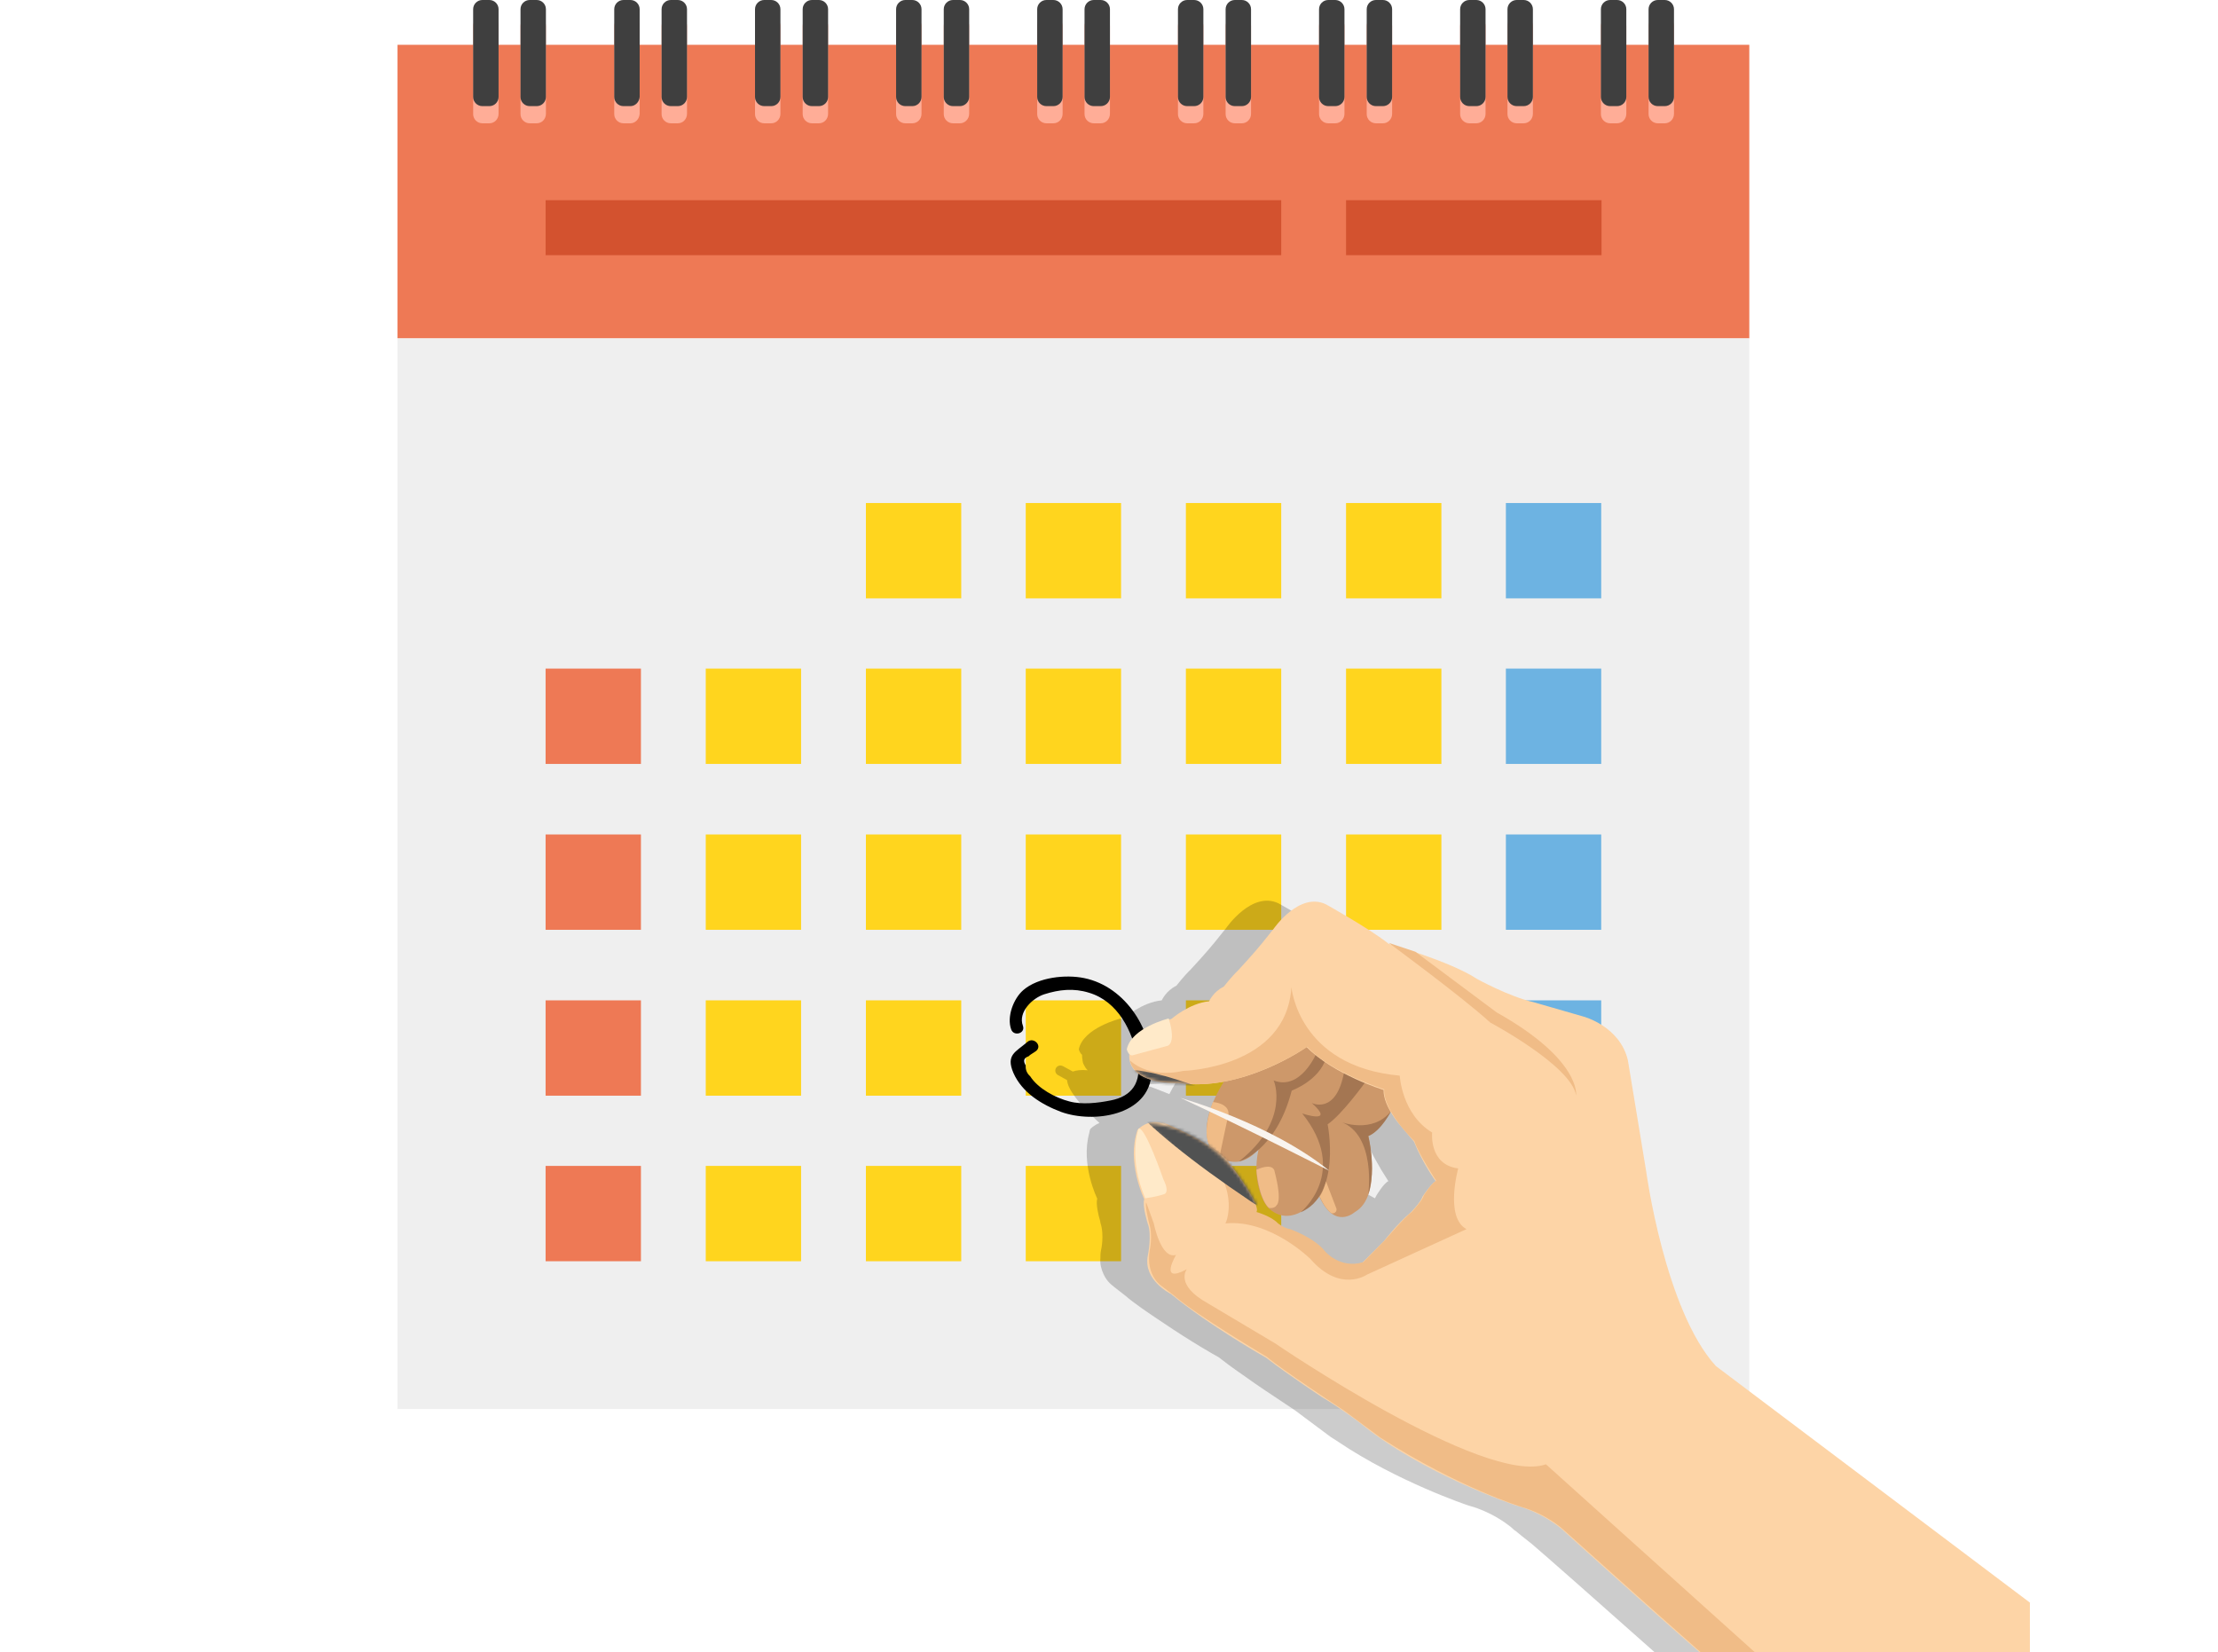 <?xml version="1.0" encoding="utf-8"?>
<!-- Generator: Adobe Illustrator 22.0.1, SVG Export Plug-In . SVG Version: 6.00 Build 0)  -->
<svg version="1.1" id="Layer_1" xmlns="http://www.w3.org/2000/svg" xmlns:xlink="http://www.w3.org/1999/xlink" x="0px" y="0px"
	 viewBox="0 0 698 520" style="enable-background:new 0 0 698 520;" xml:space="preserve">
<style type="text/css">
	.st0{fill:#EE7955;}
	.st1{fill:#EFEFEF;}
	.st2{fill:#FFD51E;}
	.st3{fill:#6DB3E2;}
	.st4{fill:#D3522F;}
	.st5{fill:#FFAD97;}
	.st6{fill:#3F3F3F;}
	.st7{opacity:0.2;}
	.st8{fill:#CD986A;}
	.st9{fill:#A47652;}
	.st10{fill:#FDD4A6;}
	.st11{fill:#F0BC87;}
	.st12{fill:#FFEAC9;}
	.st13{filter:url(#Adobe_OpacityMaskFilter);}
	.st14{mask:url(#SVGID_1_);}
	.st15{fill:#515252;}
	.st16{fill:#BBAC9B;}
	.st17{fill:#F9F4EF;}
	.st18{fill:#A78D6C;}
	.st19{fill:#EADDD7;}
</style>
<g>
	<rect x="125.1" y="14.1" class="st0" width="425.4" height="92.4"/>
	<rect x="125.1" y="106.5" class="st1" width="425.4" height="336.9"/>
	<g>
		<g>
			<rect x="272.5" y="158.3" class="st2" width="30" height="30"/>
			<rect x="322.8" y="158.3" class="st2" width="30" height="30"/>
			<rect x="373.2" y="158.3" class="st2" width="30" height="30"/>
			<rect x="423.6" y="158.3" class="st2" width="30" height="30"/>
			<rect x="473.9" y="158.3" class="st3" width="30" height="30"/>
		</g>
		<g>
			<rect x="171.7" y="210.4" class="st0" width="30" height="30"/>
			<rect x="222.1" y="210.4" class="st2" width="30" height="30"/>
			<rect x="272.5" y="210.4" class="st2" width="30" height="30"/>
			<rect x="322.8" y="210.4" class="st2" width="30" height="30"/>
			<rect x="373.2" y="210.4" class="st2" width="30" height="30"/>
			<rect x="423.6" y="210.4" class="st2" width="30" height="30"/>
			<rect x="473.9" y="210.4" class="st3" width="30" height="30"/>
		</g>
		<g>
			<rect x="171.7" y="262.6" class="st0" width="30" height="30"/>
			<rect x="222.1" y="262.6" class="st2" width="30" height="30"/>
			<rect x="272.5" y="262.6" class="st2" width="30" height="30"/>
			<rect x="322.8" y="262.6" class="st2" width="30" height="30"/>
			<rect x="373.2" y="262.6" class="st2" width="30" height="30"/>
			<rect x="423.6" y="262.6" class="st2" width="30" height="30"/>
			<rect x="473.9" y="262.6" class="st3" width="30" height="30"/>
		</g>
		<g>
			<rect x="171.7" y="314.8" class="st0" width="30" height="30"/>
			<rect x="222.1" y="314.8" class="st2" width="30" height="30"/>
			<rect x="272.5" y="314.8" class="st2" width="30" height="30"/>
			<rect x="322.8" y="314.8" class="st2" width="30" height="30"/>
			<rect x="373.2" y="314.8" class="st2" width="30" height="30"/>
			<rect x="423.6" y="314.8" class="st2" width="30" height="30"/>
			<rect x="473.9" y="314.8" class="st3" width="30" height="30"/>
		</g>
		<g>
			<rect x="171.7" y="366.9" class="st0" width="30" height="30"/>
			<rect x="222.1" y="366.9" class="st2" width="30" height="30"/>
			<rect x="272.5" y="366.9" class="st2" width="30" height="30"/>
			<rect x="322.8" y="366.9" class="st2" width="30" height="30"/>
			<rect x="373.2" y="366.9" class="st2" width="30" height="30"/>
		</g>
	</g>
	<rect x="171.7" y="63" class="st4" width="231.5" height="17.3"/>
	<rect x="423.6" y="63" class="st4" width="80.4" height="17.3"/>
	<g>
		<path class="st5" d="M154,38.8h-2.2c-1.6,0-2.9-1.3-2.9-2.9V8.2c0-1.6,1.3-2.9,2.9-2.9h2.2c1.6,0,2.9,1.3,2.9,2.9v27.6
			C156.9,37.5,155.6,38.8,154,38.8z"/>
		<path class="st5" d="M168.9,38.8h-2.2c-1.6,0-2.9-1.3-2.9-2.9V8.2c0-1.6,1.3-2.9,2.9-2.9h2.2c1.6,0,2.9,1.3,2.9,2.9v27.6
			C171.8,37.5,170.5,38.8,168.9,38.8z"/>
		<path class="st5" d="M198.4,38.8h-2.2c-1.6,0-2.9-1.3-2.9-2.9V8.2c0-1.6,1.3-2.9,2.9-2.9h2.2c1.6,0,2.9,1.3,2.9,2.9v27.6
			C201.2,37.5,199.9,38.8,198.4,38.8z"/>
		<path class="st5" d="M213.3,38.8h-2.2c-1.6,0-2.9-1.3-2.9-2.9V8.2c0-1.6,1.3-2.9,2.9-2.9h2.2c1.6,0,2.9,1.3,2.9,2.9v27.6
			C216.2,37.5,214.9,38.8,213.3,38.8z"/>
		<path class="st5" d="M242.7,38.8h-2.2c-1.6,0-2.9-1.3-2.9-2.9V8.2c0-1.6,1.3-2.9,2.9-2.9h2.2c1.6,0,2.9,1.3,2.9,2.9v27.6
			C245.6,37.5,244.3,38.8,242.7,38.8z"/>
		<path class="st5" d="M257.7,38.8h-2.2c-1.6,0-2.9-1.3-2.9-2.9V8.2c0-1.6,1.3-2.9,2.9-2.9h2.2c1.6,0,2.9,1.3,2.9,2.9v27.6
			C260.6,37.5,259.3,38.8,257.7,38.8z"/>
		<path class="st5" d="M287.1,38.8h-2.2c-1.6,0-2.9-1.3-2.9-2.9V8.2c0-1.6,1.3-2.9,2.9-2.9h2.2c1.6,0,2.9,1.3,2.9,2.9v27.6
			C290,37.5,288.7,38.8,287.1,38.8z"/>
		<path class="st5" d="M302.1,38.8h-2.2c-1.6,0-2.9-1.3-2.9-2.9V8.2c0-1.6,1.3-2.9,2.9-2.9h2.2c1.6,0,2.9,1.3,2.9,2.9v27.6
			C305,37.5,303.6,38.8,302.1,38.8z"/>
		<path class="st5" d="M331.5,38.8h-2.2c-1.6,0-2.9-1.3-2.9-2.9V8.2c0-1.6,1.3-2.9,2.9-2.9h2.2c1.6,0,2.9,1.3,2.9,2.9v27.6
			C334.4,37.5,333.1,38.8,331.5,38.8z"/>
		<path class="st5" d="M346.4,38.8h-2.2c-1.6,0-2.9-1.3-2.9-2.9V8.2c0-1.6,1.3-2.9,2.9-2.9h2.2c1.6,0,2.9,1.3,2.9,2.9v27.6
			C349.3,37.5,348,38.8,346.4,38.8z"/>
		<path class="st5" d="M375.8,38.8h-2.2c-1.6,0-2.9-1.3-2.9-2.9V8.2c0-1.6,1.3-2.9,2.9-2.9h2.2c1.6,0,2.9,1.3,2.9,2.9v27.6
			C378.7,37.5,377.4,38.8,375.8,38.8z"/>
		<path class="st5" d="M390.8,38.8h-2.2c-1.6,0-2.9-1.3-2.9-2.9V8.2c0-1.6,1.3-2.9,2.9-2.9h2.2c1.6,0,2.9,1.3,2.9,2.9v27.6
			C393.7,37.5,392.4,38.8,390.8,38.8z"/>
		<path class="st5" d="M420.2,38.8H418c-1.6,0-2.9-1.3-2.9-2.9V8.2c0-1.6,1.3-2.9,2.9-2.9h2.2c1.6,0,2.9,1.3,2.9,2.9v27.6
			C423.1,37.5,421.8,38.8,420.2,38.8z"/>
		<path class="st5" d="M435.2,38.8h-2.2c-1.6,0-2.9-1.3-2.9-2.9V8.2c0-1.6,1.3-2.9,2.9-2.9h2.2c1.6,0,2.9,1.3,2.9,2.9v27.6
			C438.1,37.5,436.8,38.8,435.2,38.8z"/>
		<path class="st5" d="M464.6,38.8h-2.2c-1.6,0-2.9-1.3-2.9-2.9V8.2c0-1.6,1.3-2.9,2.9-2.9h2.2c1.6,0,2.9,1.3,2.9,2.9v27.6
			C467.5,37.5,466.2,38.8,464.6,38.8z"/>
		<path class="st5" d="M479.5,38.8h-2.2c-1.6,0-2.9-1.3-2.9-2.9V8.2c0-1.6,1.3-2.9,2.9-2.9h2.2c1.6,0,2.9,1.3,2.9,2.9v27.6
			C482.4,37.5,481.1,38.8,479.5,38.8z"/>
		<path class="st5" d="M508.9,38.8h-2.2c-1.6,0-2.9-1.3-2.9-2.9V8.2c0-1.6,1.3-2.9,2.9-2.9h2.2c1.6,0,2.9,1.3,2.9,2.9v27.6
			C511.8,37.5,510.5,38.8,508.9,38.8z"/>
		<path class="st5" d="M523.9,38.8h-2.2c-1.6,0-2.9-1.3-2.9-2.9V8.2c0-1.6,1.3-2.9,2.9-2.9h2.2c1.6,0,2.9,1.3,2.9,2.9v27.6
			C526.8,37.5,525.5,38.8,523.9,38.8z"/>
	</g>
	<g>
		<path class="st6" d="M154,33.4h-2.2c-1.6,0-2.9-1.3-2.9-2.9V2.9c0-1.6,1.3-2.9,2.9-2.9h2.2c1.6,0,2.9,1.3,2.9,2.9v27.6
			C156.9,32.1,155.6,33.4,154,33.4z"/>
		<path class="st6" d="M168.9,33.4h-2.2c-1.6,0-2.9-1.3-2.9-2.9V2.9c0-1.6,1.3-2.9,2.9-2.9h2.2c1.6,0,2.9,1.3,2.9,2.9v27.6
			C171.8,32.1,170.5,33.4,168.9,33.4z"/>
		<path class="st6" d="M198.4,33.4h-2.2c-1.6,0-2.9-1.3-2.9-2.9V2.9c0-1.6,1.3-2.9,2.9-2.9h2.2c1.6,0,2.9,1.3,2.9,2.9v27.6
			C201.2,32.1,199.9,33.4,198.4,33.4z"/>
		<path class="st6" d="M213.3,33.4h-2.2c-1.6,0-2.9-1.3-2.9-2.9V2.9c0-1.6,1.3-2.9,2.9-2.9h2.2c1.6,0,2.9,1.3,2.9,2.9v27.6
			C216.2,32.1,214.9,33.4,213.3,33.4z"/>
		<path class="st6" d="M242.7,33.4h-2.2c-1.6,0-2.9-1.3-2.9-2.9V2.9c0-1.6,1.3-2.9,2.9-2.9h2.2c1.6,0,2.9,1.3,2.9,2.9v27.6
			C245.6,32.1,244.3,33.4,242.7,33.4z"/>
		<path class="st6" d="M257.7,33.4h-2.2c-1.6,0-2.9-1.3-2.9-2.9V2.9c0-1.6,1.3-2.9,2.9-2.9h2.2c1.6,0,2.9,1.3,2.9,2.9v27.6
			C260.6,32.1,259.3,33.4,257.7,33.4z"/>
		<path class="st6" d="M287.1,33.4h-2.2c-1.6,0-2.9-1.3-2.9-2.9V2.9c0-1.6,1.3-2.9,2.9-2.9h2.2c1.6,0,2.9,1.3,2.9,2.9v27.6
			C290,32.1,288.7,33.4,287.1,33.4z"/>
		<path class="st6" d="M302.1,33.4h-2.2c-1.6,0-2.9-1.3-2.9-2.9V2.9c0-1.6,1.3-2.9,2.9-2.9h2.2c1.6,0,2.9,1.3,2.9,2.9v27.6
			C305,32.1,303.6,33.4,302.1,33.4z"/>
		<path class="st6" d="M331.5,33.4h-2.2c-1.6,0-2.9-1.3-2.9-2.9V2.9c0-1.6,1.3-2.9,2.9-2.9h2.2c1.6,0,2.9,1.3,2.9,2.9v27.6
			C334.4,32.1,333.1,33.4,331.5,33.4z"/>
		<path class="st6" d="M346.4,33.4h-2.2c-1.6,0-2.9-1.3-2.9-2.9V2.9c0-1.6,1.3-2.9,2.9-2.9h2.2c1.6,0,2.9,1.3,2.9,2.9v27.6
			C349.3,32.1,348,33.4,346.4,33.4z"/>
		<path class="st6" d="M375.8,33.4h-2.2c-1.6,0-2.9-1.3-2.9-2.9V2.9c0-1.6,1.3-2.9,2.9-2.9h2.2c1.6,0,2.9,1.3,2.9,2.9v27.6
			C378.7,32.1,377.4,33.4,375.8,33.4z"/>
		<path class="st6" d="M390.8,33.4h-2.2c-1.6,0-2.9-1.3-2.9-2.9V2.9c0-1.6,1.3-2.9,2.9-2.9h2.2c1.6,0,2.9,1.3,2.9,2.9v27.6
			C393.7,32.1,392.4,33.4,390.8,33.4z"/>
		<path class="st6" d="M420.2,33.4H418c-1.6,0-2.9-1.3-2.9-2.9V2.9c0-1.6,1.3-2.9,2.9-2.9h2.2c1.6,0,2.9,1.3,2.9,2.9v27.6
			C423.1,32.1,421.8,33.4,420.2,33.4z"/>
		<path class="st6" d="M435.2,33.4h-2.2c-1.6,0-2.9-1.3-2.9-2.9V2.9c0-1.6,1.3-2.9,2.9-2.9h2.2c1.6,0,2.9,1.3,2.9,2.9v27.6
			C438.1,32.1,436.8,33.4,435.2,33.4z"/>
		<path class="st6" d="M464.6,33.4h-2.2c-1.6,0-2.9-1.3-2.9-2.9V2.9c0-1.6,1.3-2.9,2.9-2.9h2.2c1.6,0,2.9,1.3,2.9,2.9v27.6
			C467.5,32.1,466.2,33.4,464.6,33.4z"/>
		<path class="st6" d="M479.5,33.4h-2.2c-1.6,0-2.9-1.3-2.9-2.9V2.9c0-1.6,1.3-2.9,2.9-2.9h2.2c1.6,0,2.9,1.3,2.9,2.9v27.6
			C482.4,32.1,481.1,33.4,479.5,33.4z"/>
		<path class="st6" d="M508.9,33.4h-2.2c-1.6,0-2.9-1.3-2.9-2.9V2.9c0-1.6,1.3-2.9,2.9-2.9h2.2c1.6,0,2.9,1.3,2.9,2.9v27.6
			C511.8,32.1,510.5,33.4,508.9,33.4z"/>
		<path class="st6" d="M523.9,33.4h-2.2c-1.6,0-2.9-1.3-2.9-2.9V2.9c0-1.6,1.3-2.9,2.9-2.9h2.2c1.6,0,2.9,1.3,2.9,2.9v27.6
			C526.8,32.1,525.5,33.4,523.9,33.4z"/>
	</g>
	<g>
		<path d="M321.9,322.8c-1.6-4.3,3-8.7,6.7-9.9c4.7-1.5,9.3-2,14.1-0.5c9.1,2.7,13.8,12.1,15.3,20.9c1.3,7.3-1.7,11.7-8.5,13
			c-4,0.8-9,1.4-13,0.3c-4.3-1.1-9.8-4-12.3-7.9c-1-0.9-1.5-2-1.4-3.4c-0.9-1.5-0.6-2.4,0.9-2.9c0.4-0.5,1.8-1.2,2.4-1.7
			c2-1.7-0.9-4.5-2.8-2.8c-3.7,3.2-6.8,4-4.4,9.7c2.7,6.2,8.9,10,15,12.3c10.2,3.7,27.6,1.2,28.5-12c0.9-13.2-8-27.4-21.2-30.1
			c-5.8-1.2-14.5-0.3-19.2,3.8c-3.1,2.7-5.2,8.4-3.8,12.3C319,326.3,322.8,325.2,321.9,322.8L321.9,322.8z"/>
	</g>
</g>
<path class="st7" d="M566.9,520l42.4-25.8c-27.1-13.7-84.2-64.6-84.2-64.6c-16.1-17.6-22-61.6-22-61.6l-5.7-34.6
	c-2.5-10.8-14-13.8-14-13.8l-15.6-4.5c-7.9-1.8-18-7.4-18-7.4c-8.1-5.4-27.7-11-27.7-11c-5.7-4.6-19.7-12.4-19.7-12.4
	c-8.4-4.1-16.5,7.7-16.5,7.7l-3.7,4.6c-2.4,3-7.5,8.5-7.5,8.5c-2.1,2-4.5,5.1-4.5,5.1c-3.3,1.6-4.6,4.6-4.6,4.6
	c-6.2,0.6-11.8,5.5-11.8,5.5c-0.4,0.1-0.7,0.2-1,0.4c0-0.1,0-0.1-0.1-0.2c0,0-11.8,2.9-13.2,9.7c0,0,0.3,1.2,1,1.7
	c0,0.7,0.1,1.3,0.2,1.9c-0.1-0.1-0.1-0.1-0.1-0.1c0.1,0.2,0.2,0.5,0.2,0.7c0,0.1,0.1,0.2,0.1,0.3c0.2,0.4,0.4,0.8,0.6,1.1
	c0,0.1,0.1,0.1,0.1,0.2c0.2,0.3,0.5,0.6,0.7,0.8c-2-0.2-3.6,0-4.7,0.4l-3.1-1.7c-0.8-0.4-1.7-0.2-2.2,0.6c-0.4,0.8-0.2,1.7,0.6,2.2
	l2.9,1.6c0.2,2.9,3.8,7.6,10.2,13.5c-1.8,0.7-2.9,1.9-2.9,1.9s-0.2,0.4-0.3,1.2c-2.8,10,2.5,20.7,2.5,20.7c-0.5,1.6,0.4,5.4,0.9,7
	c0.1,0.4,0.1,0.6,0.1,0.6c1.3,3.9,0.2,8.6,0.2,8.6c-0.2,0.9-0.2,1.7-0.2,2.5c-0.2,1.9,0.3,3.6,1,5.1c1.2,2.6,3,3.7,3,3.7l0.2,0.2
	c0.5,0.4,1,0.8,1.4,1.1l2.2,1.7c2.5,2.2,7,5.3,11.7,8.4c8.8,6,16.9,10.6,17.7,11c1.5,1.2,4.3,3.3,7.5,5.5c5.3,3.8,10.2,7,10.2,7
	c0.2,0.1,0.4,0.2,0.6,0.4c3.3,2.2,5.7,3.8,5.7,3.8l11.4,8.5c0.8,0.5,1.5,0.9,2.2,1.4c18.7,12.6,40.8,20,40.8,20
	c0.8,0.2,1.5,0.5,2.3,0.7c0.4,0.1,0.8,0.3,1.1,0.4c4.8,1.8,8.2,4.2,10,5.6c0.5,0.4,0.8,0.7,0.8,0.7c0.2,0.2,0.5,0.5,0.9,0.7
	c0.8,0.7,2.7,2.2,5.1,4.1c2.2,1.8,22.6,19.8,38.9,34.3H566.9z M368,344.3c-3-1.2-5.8-2.3-8.5-3.2c3.6,0.2,7.2-0.1,10.7-0.7
	C369.3,341.8,368.6,343.1,368,344.3z M391.1,386.8c-2.2-0.4-3.9-1.9-3.9-1.9c-0.2-0.2-0.4-0.3-0.5-0.5c0,0-0.1-0.1-0.1-0.1
	c-0.7-1-3.2-2-4.8-2.5c-0.8-0.3-1.3-0.4-1.3-0.4c0.3-0.4,0.2-1.3-0.2-2.3c4.6,3,9.4,6.2,14.5,9.3
	C392.7,387.4,391.1,386.8,391.1,386.8z M402,393.8c-0.7-1-1.7-1.8-2.7-2.6c3.1,1.8,6.2,3.7,9.4,5.5c0.6,0.4,1.3,0.7,1.9,1
	C405.3,397.7,402,393.8,402,393.8z M436.9,371.7c-1.5,0.7-3.8,4.6-3.8,4.6c0,0,0,0.1-0.1,0.2c-0.1,0.2-0.2,0.4-0.3,0.6l-11.8-6.5
	c0,0,0,0,0,0c-1.4-0.8-2.7-1.6-4.1-2.3c0-0.1,0-0.3,0-0.4c0-0.1,0-0.1,0-0.2c0-5.5-1.2-10-1.2-10c3.8-1.5,6.8-7,7.2-7.8
	c2.8,5,7.4,9.4,7.4,9.4c0.5,1.5,1.6,3.8,2.8,5.9c1.2,2.2,2.3,4,3.1,5.2c0.5,0.8,0.8,1.3,0.9,1.4C437,371.6,436.9,371.7,436.9,371.7z
	"/>
<g>
	<g>
		<g>
			<path class="st8" d="M437.8,349.6c0,0-3.6,6.4-7.2,7.9c0,0,4.5,19-4.2,23.9c0,0-6.4,5.9-11.2-4.9c0,0-8.6,11.2-16.4,3.3
				c0,0-5.3-6.7-2.7-18.3c0,0-5.7,8.2-13.9,1.5c0,0-7.5-6.4,3.5-23.5l17.5-13.9l14.9-0.2C418.1,325.3,441.2,341.2,437.8,349.6z"/>
			<path class="st9" d="M437.8,349.6c0,0-3.1,6.3-7.2,7.9c0,0,2.6,10,0,18.4c0,0,2.6-18.8-8.7-22.9C421.9,353.1,432,357,437.8,349.6
				z"/>
			<path class="st9" d="M429.7,340.5c0,0-7.5,10.4-11.9,13.3c0,0,4.5,22.2-8.5,27.7c0,0,15.5-12.5,0.5-31.1c0,0,10.7,3.6,3-3.3
				c0,0,7.7,3.9,10.2-9.8L429.7,340.5z"/>
			<path class="st9" d="M389.9,365.5c0,0,11.6-3,16.6-22.3c0,0,8.6-3.1,10.8-10.2l-2.9-1.8c0,0-5,12.2-13.6,8.8
				C400.9,340,406.2,352.6,389.9,365.5z"/>
			<path class="st10" d="M638.9,504.4l-98.9-74.5c-16.1-17.6-22-61.6-22-61.6l-5.7-34.6c-2.5-10.8-14-13.8-14-13.8l-15.6-4.5
				c-7.9-1.8-18-7.4-18-7.4c-8.1-5.4-27.7-11-27.7-11c-5.7-4.6-19.7-12.4-19.7-12.4c-8.4-4.1-16.5,7.7-16.5,7.7l-3.7,4.6
				c-2.4,3-7.5,8.5-7.5,8.5c-2.1,2-4.5,5.1-4.5,5.1c-3.3,1.6-4.6,4.6-4.6,4.6c-6.2,0.6-11.8,5.5-11.8,5.5
				c-11.6,3.9-12.8,8.6-12.8,8.6c-3.9,12.2,14.7,11.6,14.7,11.6c20.5,3,40.6-11.3,40.6-11.3c8.5,8.7,24.2,13.5,24.2,13.5
				c-0.1,5.3,5.5,11.4,5.5,11.4l4.1,4.9c2.6,6.6,6.8,12.4,6.8,12.4c-1.5,0.9-4.1,4.8-4.1,4.8c-0.7,2-3.8,5.1-3.8,5.1
				c-3.9,3.2-8.4,9-8.4,9l-6.8,6.8c-7.3,2.2-11.9-3.2-11.9-3.2c-2.4-3.9-10.8-7.1-10.8-7.1c-2.7-0.5-4.7-2.5-4.7-2.5
				c-1-1.4-6.1-2.9-6.1-2.9c1.2-2.6-7.9-14.5-7.9-14.5c-4-6.5-20.3-13.2-20.3-13.2c-5.1-2.7-9,1.5-9,1.5
				c-3.6,10.3,2.1,21.9,2.1,21.9c-0.7,2,1.1,7.7,1.1,7.7c1.4,3.5,0,10.1,0,10.1c-1.5,7.7,7.3,12,7.3,12c12.1,10,30,20.1,30,20.1
				c7.1,5.5,17.6,12.4,17.6,12.4c5.9,3.5,11.9,8.1,11.9,8.1c19.6,16.1,48.9,25.9,48.9,25.9c9.2,2.5,14.8,7.7,14.8,7.7
				c0.8,0.8,27.7,25.1,43.1,38.5h104V504.4z"/>
			<path class="st11" d="M552.3,520l-65.8-59.2c-19.4,6.9-85.3-38.1-85.3-38.1l-21-12.5c-10.7-5.9-6.7-10.8-6.7-10.8
				c-9,4.9-3.4-4.5-3.4-4.5c-4.8,1.5-7-9.9-7-9.9l-2.4-6.6c-0.5,0.8,0.9,6.5,0.9,6.5c1.3,3.9,0.2,8.6,0.2,8.6
				c-1.3,8.2,3.9,11.3,3.9,11.3l3.9,3c7.1,6.2,29.1,19.2,29.1,19.2c4.5,3.9,24.3,16.9,24.3,16.9l11.4,8.5
				c24.7,15.8,44.4,21.8,44.4,21.8c7.9,2.3,12.9,6.9,12.9,6.9c1.7,1.5,28.8,25.9,43.8,39.1H552.3z"/>
			<path class="st11" d="M365.4,353c0,0,16.2,6.3,21.4,12.9c0,0,10.2,13.3,8.6,15.5c0,0,4.6,1.3,6.7,3.5c0,0,1.7,1.5,3.9,1.9
				c0,0,7.7,2.7,11,7c0,0,4.7,5.6,12,3.4l6.9-7c0,0,6.3-7.4,8.3-8.7c0,0,3.6-3.9,3.8-5.2c0,0,2.6-4.2,4-4.7c0,0-5.6-8.5-6.9-12.5
				c0,0-9.9-9.5-9.5-16.3c0,0-17-5.3-24.2-13.4c0,0-21.2,14.7-40.6,11.3c0,0-13.5,1-15.2-7c0,0,5.5,5.8,16.8,3.3
				c0,0,32.5-0.8,34-26.4c0,0,2.1,25,34.1,27.9c0,0,0.6,12.1,10.2,17.9c0,0-1.1,10.1,8.2,11.3c0,0-4.3,15.4,2.6,19.1l-31.3,14.3
				c0,0-8.4,5.9-17.8-4.9c0,0-12.7-12.6-26.8-11.2C385.8,385.2,393.4,367.9,365.4,353z"/>
			<path class="st11" d="M437,296.7c0,0,23,16.9,32,25.1c0,0,25.4,13.5,27,22.9c0,0,1.6-11.2-25-26.1l-25.6-19.1L437,296.7z"/>
			<path class="st12" d="M358.3,355.2c0,0-3.4,9,2.1,21.9c0,0,3.6-0.5,5.9-1.3c0,0,2-0.3-0.2-4.7
				C366.1,371.1,360.3,354.2,358.3,355.2z"/>
			<path class="st11" d="M415.3,376.5c0,0,1.5,3.7,3.7,5.3c0,0,1.7,0.3,1.6-1.4l-3.3-8.6C417.3,371.9,416.3,375.4,415.3,376.5z"/>
			<path class="st11" d="M395.4,368.1c0,0,0.6,8.8,3.9,12c0,0,1.8,0.4,2.5-0.9c0,0,1.8-1-0.7-10.6
				C401.1,368.6,400.9,365.7,395.4,368.1z"/>
			<path class="st11" d="M381.7,346.8c0,0-3.7,9-1,13.9l3.3,2.2l2.6-12.3C386.6,350.5,387.1,347.4,381.7,346.8z"/>
		</g>
		<path class="st12" d="M367.8,320.5c0,0-11.8,2.9-13.2,9.7c0,0,0.5,2.1,1.8,1.9l10.7-2.9C367.1,329.2,370.4,329.1,367.8,320.5z"/>
	</g>
	<defs>
		<filter id="Adobe_OpacityMaskFilter" filterUnits="userSpaceOnUse" x="347.4" y="335.3" width="182.2" height="108.5">
			<feFlood  style="flood-color:white;flood-opacity:1" result="back"/>
			<feBlend  in="SourceGraphic" in2="back" mode="normal"/>
		</filter>
	</defs>
	<mask maskUnits="userSpaceOnUse" x="347.4" y="335.3" width="182.2" height="108.5" id="SVGID_1_">
		<g class="st13">
			<path d="M356.8,336c0,0,3.1,5.2,14.1,4.7c3.1-0.1,3.9,1.2,8.3,0.3l-14.7-3.5L356.8,336z"/>
			<path d="M360.8,353.5c0,0,21.3-0.8,34.6,25.5l-1.8,4.3L360.8,353.5z"/>
		</g>
	</mask>
	<g class="st14">
		<path d="M355.6,340.6c-0.4,0.8-1.4,1-2.2,0.6l-5.3-3c-0.8-0.4-1-1.4-0.6-2.2l0,0c0.4-0.8,1.4-1,2.2-0.6l5.3,3
			C355.8,338.9,356.1,339.9,355.6,340.6L355.6,340.6z"/>
		<path class="st15" d="M510.1,429.7c-3.3,5.8-32.6-6.2-69.1-25.5c-5.5-2.9-11.6-4.2-17.3-7.5c-43.8-25.2-76.1-51.6-72.3-58.3
			c3.8-6.7,42,7.7,85.8,32.9C481,396.5,513.9,423,510.1,429.7z"/>
		<path class="st15" d="M520.2,430.2c-1.5,2.6-29.6-11.4-65.7-31.4c-5.5-3-18.9-1.9-24.7-5.1c-43.7-24.4-75.1-49.5-73.4-52.4
			c1.7-3,42.8,11.9,86.6,37.1C486.9,403.5,521.9,427.2,520.2,430.2z"/>
		<path class="st15" d="M522.8,429.7c-1.2,2-27.6-11.5-61.7-30.5c-5.2-2.9-17.3-2.9-22.7-5.9c-41.3-23.2-71.5-46.1-70.2-48.4
			c1.3-2.3,39.6,12.8,81.1,36.7C490.8,405.3,524.1,427.3,522.8,429.7z"/>
		<g>
			<g>
				<path class="st16" d="M435.9,370.5l87.3,48.5L511,443.7l-88.1-47.5c0,0-9.9-6.5-5-17.2C418,379,423.2,366.4,435.9,370.5z"/>
				<path class="st16" d="M416.8,386.5l96.4,52.6l10.1-20.1l-87.3-48.5c0,0-9.7-4-16.2,5.6C419.7,376.1,415.7,381.4,416.8,386.5z"/>
				<path class="st17" d="M515.5,434.3L417.2,381c0,0,2.9-9.6,11.2-11.1l93.6,51.5L515.5,434.3z"/>
				<path class="st17" d="M515.6,425.1c-0.8,1.4-2.6,2-4,1.2l-84.8-46.8c-1.4-0.8-1.9-2.6-1.2-4l0,0c0.8-1.4,2.6-2,4-1.2l84.8,46.8
					C515.9,421.8,516.4,423.6,515.6,425.1L515.6,425.1z"/>
			</g>
			<path class="st18" d="M522.1,433.9c-3.4,6.8-8.6,11.1-11.6,9.6c-3-1.5-2.6-8.2,0.8-15c3.4-6.8,8.6-11.1,11.6-9.7
				C525.8,420.3,525.5,427,522.1,433.9z"/>
			<path class="st19" d="M526,435.5c-2.8,5.5-7.7,8.7-10.8,7.1c-3.1-1.6-3.4-7.4-0.5-13c2.8-5.5,7.7-8.7,10.8-7.1
				C528.6,424.1,528.8,429.9,526,435.5z"/>
			<path class="st15" d="M527.6,436.3c-2.7,5.3-7.2,8.4-10.1,6.9c-2.9-1.5-3-6.9-0.3-12.2c2.7-5.3,7.2-8.4,10.1-6.9
				S530.3,431,527.6,436.3z"/>
		</g>
	</g>
</g>
<path class="st17" d="M371.5,345.5c0,0,28.5,8,46.8,22.9C418.4,368.5,391.9,354.9,371.5,345.5z"/>
</svg>
